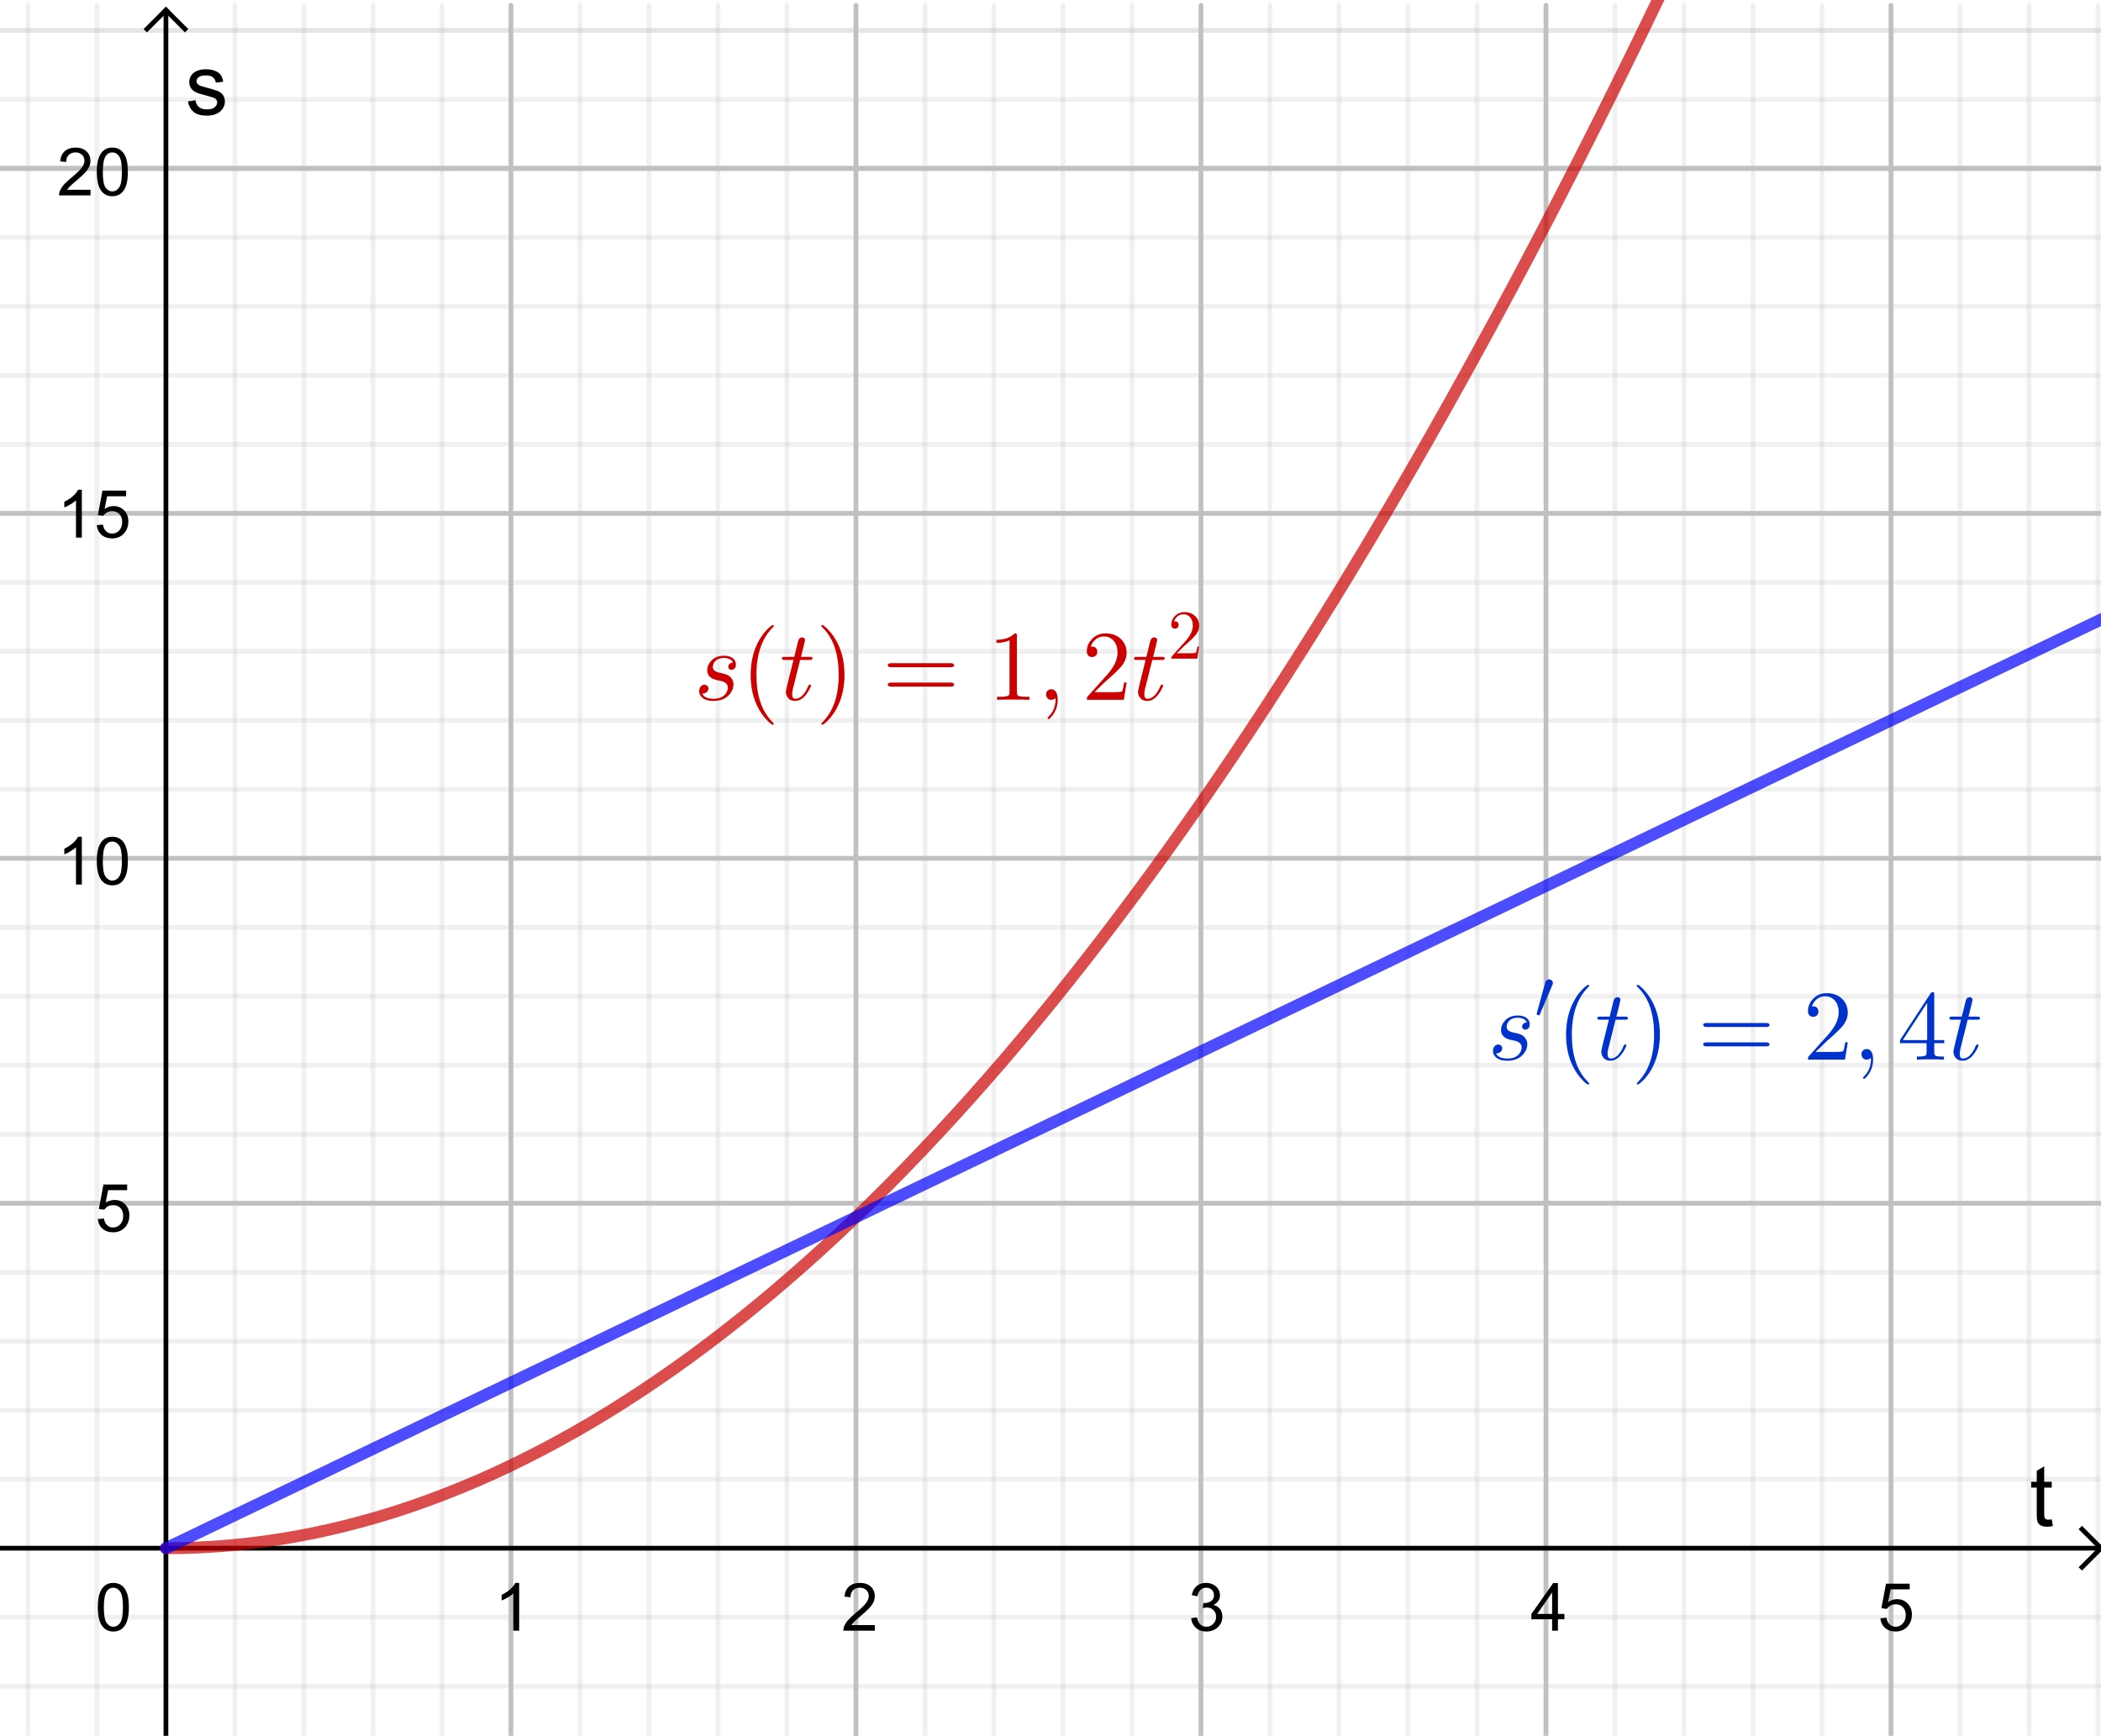 <?xml version="1.0" encoding="ISO-8859-1" standalone="no"?>

<svg 
     version="1.1"
     baseProfile="full"
     xmlns="http://www.w3.org/2000/svg"
     xmlns:xlink="http://www.w3.org/1999/xlink"
     xmlns:ev="http://www.w3.org/2001/xml-events"
     width="6.103cm"
     height="5.043cm"
     viewBox="0 0 442 363"
     >
<title>

</title>
<g stroke-linejoin="miter" stroke-dashoffset="0" stroke-dasharray="none" stroke-width="1" stroke-miterlimit="10.000" stroke-linecap="square">
<clipPath id="clipe89eeb8f-f195-4df3-8b70-bd45f1a56a66">
  <path d="M 0 0 L 0 366.00 L 443.00 366.00 L 443.00 0 z"/>
</clipPath>
<g clip-path="url(#clip1)">
<g stroke-linejoin="round" stroke-linecap="round" fill="none" stroke-opacity="1" stroke="#c0c0c0">
  <path d="M 107.49 0 L 107.49 366.00"/>
</g> <!-- drawing style -->
</g> <!-- clip1 -->
<clipPath id="clip99d0a170-5cd2-4a73-bdb5-c57a98087152">
  <path d="M 0 0 L 0 366.00 L 443.00 366.00 L 443.00 0 z"/>
</clipPath>
<g clip-path="url(#clip2)">
<g stroke-linejoin="round" stroke-linecap="round" fill="none" stroke-opacity="1" stroke="#c0c0c0">
  <path d="M 180.07 0 L 180.07 366.00"/>
</g> <!-- drawing style -->
</g> <!-- clip2 -->
<clipPath id="clip200a7394-87e9-48bf-b5e4-1573c8a6a5e5">
  <path d="M 0 0 L 0 366.00 L 443.00 366.00 L 443.00 0 z"/>
</clipPath>
<g clip-path="url(#clip3)">
<g stroke-linejoin="round" stroke-linecap="round" fill="none" stroke-opacity="1" stroke="#c0c0c0">
  <path d="M 252.65 0 L 252.65 366.00"/>
</g> <!-- drawing style -->
</g> <!-- clip3 -->
<clipPath id="clip0672e67d-9398-442d-8cb2-9931fbebad1d">
  <path d="M 0 0 L 0 366.00 L 443.00 366.00 L 443.00 0 z"/>
</clipPath>
<g clip-path="url(#clip4)">
<g stroke-linejoin="round" stroke-linecap="round" fill="none" stroke-opacity="1" stroke="#c0c0c0">
  <path d="M 325.24 0 L 325.24 366.00"/>
</g> <!-- drawing style -->
</g> <!-- clip4 -->
<clipPath id="clip590d2745-6dab-4253-9544-a8971126359d">
  <path d="M 0 0 L 0 366.00 L 443.00 366.00 L 443.00 0 z"/>
</clipPath>
<g clip-path="url(#clip5)">
<g stroke-linejoin="round" stroke-linecap="round" fill="none" stroke-opacity="1" stroke="#c0c0c0">
  <path d="M 397.82 0 L 397.82 366.00"/>
</g> <!-- drawing style -->
</g> <!-- clip5 -->
<clipPath id="clip5dc945ce-5f07-403a-bdff-9a21fbc08d9c">
  <path d="M 0 0 L 0 366.00 L 443.00 366.00 L 443.00 0 z"/>
</clipPath>
<g clip-path="url(#clip6)">
<g stroke-linejoin="round" stroke-linecap="round" fill="none" stroke-opacity=".235" stroke="#c0c0c0">
  <path d="M 5.876 0 L 5.876 366.00"/>
</g> <!-- drawing style -->
</g> <!-- clip6 -->
<clipPath id="clip5d47bcf7-cabd-4061-9672-142e07afcc7c">
  <path d="M 0 0 L 0 366.00 L 443.00 366.00 L 443.00 0 z"/>
</clipPath>
<g clip-path="url(#clip7)">
<g stroke-linejoin="round" stroke-linecap="round" fill="none" stroke-opacity=".235" stroke="#c0c0c0">
  <path d="M 20.392 0 L 20.392 366.00"/>
</g> <!-- drawing style -->
</g> <!-- clip7 -->
<clipPath id="clipe9f62c44-4e96-4d80-8c3d-f77f27e7e47f">
  <path d="M 0 0 L 0 366.00 L 443.00 366.00 L 443.00 0 z"/>
</clipPath>
<g clip-path="url(#clip8)">
<g stroke-linejoin="round" stroke-linecap="round" fill="none" stroke-opacity=".235" stroke="#c0c0c0">
  <path d="M 49.425 0 L 49.425 366.00"/>
</g> <!-- drawing style -->
</g> <!-- clip8 -->
<clipPath id="clipa659ea0c-b4c3-4101-8dd9-e24f53ea5792">
  <path d="M 0 0 L 0 366.00 L 443.00 366.00 L 443.00 0 z"/>
</clipPath>
<g clip-path="url(#clip9)">
<g stroke-linejoin="round" stroke-linecap="round" fill="none" stroke-opacity=".235" stroke="#c0c0c0">
  <path d="M 63.941 0 L 63.941 366.00"/>
</g> <!-- drawing style -->
</g> <!-- clip9 -->
<clipPath id="clip3f83c238-49d7-4bd8-9b89-24297f1ff250">
  <path d="M 0 0 L 0 366.00 L 443.00 366.00 L 443.00 0 z"/>
</clipPath>
<g clip-path="url(#clip10)">
<g stroke-linejoin="round" stroke-linecap="round" fill="none" stroke-opacity=".235" stroke="#c0c0c0">
  <path d="M 78.457 0 L 78.457 366.00"/>
</g> <!-- drawing style -->
</g> <!-- clip10 -->
<clipPath id="clip052f2841-64c3-4f17-a51f-d845acd28d10">
  <path d="M 0 0 L 0 366.00 L 443.00 366.00 L 443.00 0 z"/>
</clipPath>
<g clip-path="url(#clip11)">
<g stroke-linejoin="round" stroke-linecap="round" fill="none" stroke-opacity=".235" stroke="#c0c0c0">
  <path d="M 92.974 0 L 92.974 366.00"/>
</g> <!-- drawing style -->
</g> <!-- clip11 -->
<clipPath id="clip2c6530c2-9eca-485a-b763-790b24d139b7">
  <path d="M 0 0 L 0 366.00 L 443.00 366.00 L 443.00 0 z"/>
</clipPath>
<g clip-path="url(#clip12)">
<g stroke-linejoin="round" stroke-linecap="round" fill="none" stroke-opacity=".235" stroke="#c0c0c0">
  <path d="M 122.01 0 L 122.01 366.00"/>
</g> <!-- drawing style -->
</g> <!-- clip12 -->
<clipPath id="clip6347c3f1-06a3-43cf-86c4-323ba76340dd">
  <path d="M 0 0 L 0 366.00 L 443.00 366.00 L 443.00 0 z"/>
</clipPath>
<g clip-path="url(#clip13)">
<g stroke-linejoin="round" stroke-linecap="round" fill="none" stroke-opacity=".235" stroke="#c0c0c0">
  <path d="M 136.52 0 L 136.52 366.00"/>
</g> <!-- drawing style -->
</g> <!-- clip13 -->
<clipPath id="clip18753d69-268b-4db5-9f34-adc5dc920d18">
  <path d="M 0 0 L 0 366.00 L 443.00 366.00 L 443.00 0 z"/>
</clipPath>
<g clip-path="url(#clip14)">
<g stroke-linejoin="round" stroke-linecap="round" fill="none" stroke-opacity=".235" stroke="#c0c0c0">
  <path d="M 151.04 0 L 151.04 366.00"/>
</g> <!-- drawing style -->
</g> <!-- clip14 -->
<clipPath id="clip1d166ee9-e87b-4769-ab45-2ebbb9a63888">
  <path d="M 0 0 L 0 366.00 L 443.00 366.00 L 443.00 0 z"/>
</clipPath>
<g clip-path="url(#clip15)">
<g stroke-linejoin="round" stroke-linecap="round" fill="none" stroke-opacity=".235" stroke="#c0c0c0">
  <path d="M 165.56 0 L 165.56 366.00"/>
</g> <!-- drawing style -->
</g> <!-- clip15 -->
<clipPath id="clipd8adddf1-b5c7-438a-abe5-0fe264b0a8e2">
  <path d="M 0 0 L 0 366.00 L 443.00 366.00 L 443.00 0 z"/>
</clipPath>
<g clip-path="url(#clip16)">
<g stroke-linejoin="round" stroke-linecap="round" fill="none" stroke-opacity=".235" stroke="#c0c0c0">
  <path d="M 194.59 0 L 194.59 366.00"/>
</g> <!-- drawing style -->
</g> <!-- clip16 -->
<clipPath id="clip723fa05c-83fe-452f-b806-f36ba7a3bc63">
  <path d="M 0 0 L 0 366.00 L 443.00 366.00 L 443.00 0 z"/>
</clipPath>
<g clip-path="url(#clip17)">
<g stroke-linejoin="round" stroke-linecap="round" fill="none" stroke-opacity=".235" stroke="#c0c0c0">
  <path d="M 209.10 0 L 209.10 366.00"/>
</g> <!-- drawing style -->
</g> <!-- clip17 -->
<clipPath id="clip38f5a44a-ce92-41af-8e2f-a4c76cb7d40c">
  <path d="M 0 0 L 0 366.00 L 443.00 366.00 L 443.00 0 z"/>
</clipPath>
<g clip-path="url(#clip18)">
<g stroke-linejoin="round" stroke-linecap="round" fill="none" stroke-opacity=".235" stroke="#c0c0c0">
  <path d="M 223.62 0 L 223.62 366.00"/>
</g> <!-- drawing style -->
</g> <!-- clip18 -->
<clipPath id="clip1f1a0a7d-8fcb-4ab7-8f5e-e140fbd8ad6e">
  <path d="M 0 0 L 0 366.00 L 443.00 366.00 L 443.00 0 z"/>
</clipPath>
<g clip-path="url(#clip19)">
<g stroke-linejoin="round" stroke-linecap="round" fill="none" stroke-opacity=".235" stroke="#c0c0c0">
  <path d="M 238.14 0 L 238.14 366.00"/>
</g> <!-- drawing style -->
</g> <!-- clip19 -->
<clipPath id="clip6aa361d5-c7a8-470f-9fd8-1de9c10cc4ea">
  <path d="M 0 0 L 0 366.00 L 443.00 366.00 L 443.00 0 z"/>
</clipPath>
<g clip-path="url(#clip20)">
<g stroke-linejoin="round" stroke-linecap="round" fill="none" stroke-opacity=".235" stroke="#c0c0c0">
  <path d="M 267.17 0 L 267.17 366.00"/>
</g> <!-- drawing style -->
</g> <!-- clip20 -->
<clipPath id="clip1b276359-a637-4547-a02a-46d4aab0e5f2">
  <path d="M 0 0 L 0 366.00 L 443.00 366.00 L 443.00 0 z"/>
</clipPath>
<g clip-path="url(#clip21)">
<g stroke-linejoin="round" stroke-linecap="round" fill="none" stroke-opacity=".235" stroke="#c0c0c0">
  <path d="M 281.69 0 L 281.69 366.00"/>
</g> <!-- drawing style -->
</g> <!-- clip21 -->
<clipPath id="clip8662ef72-e617-43bf-ab13-6dcbb7077642">
  <path d="M 0 0 L 0 366.00 L 443.00 366.00 L 443.00 0 z"/>
</clipPath>
<g clip-path="url(#clip22)">
<g stroke-linejoin="round" stroke-linecap="round" fill="none" stroke-opacity=".235" stroke="#c0c0c0">
  <path d="M 296.20 0 L 296.20 366.00"/>
</g> <!-- drawing style -->
</g> <!-- clip22 -->
<clipPath id="clipe0d5a7f5-f0f4-40ad-9263-5c0848ea8b10">
  <path d="M 0 0 L 0 366.00 L 443.00 366.00 L 443.00 0 z"/>
</clipPath>
<g clip-path="url(#clip23)">
<g stroke-linejoin="round" stroke-linecap="round" fill="none" stroke-opacity=".235" stroke="#c0c0c0">
  <path d="M 310.72 0 L 310.72 366.00"/>
</g> <!-- drawing style -->
</g> <!-- clip23 -->
<clipPath id="clip0accb15d-5958-4c02-8ef7-4d4e15135209">
  <path d="M 0 0 L 0 366.00 L 443.00 366.00 L 443.00 0 z"/>
</clipPath>
<g clip-path="url(#clip24)">
<g stroke-linejoin="round" stroke-linecap="round" fill="none" stroke-opacity=".235" stroke="#c0c0c0">
  <path d="M 339.75 0 L 339.75 366.00"/>
</g> <!-- drawing style -->
</g> <!-- clip24 -->
<clipPath id="clip570810c1-01b1-4ab2-a79b-6d4edd817897">
  <path d="M 0 0 L 0 366.00 L 443.00 366.00 L 443.00 0 z"/>
</clipPath>
<g clip-path="url(#clip25)">
<g stroke-linejoin="round" stroke-linecap="round" fill="none" stroke-opacity=".235" stroke="#c0c0c0">
  <path d="M 354.27 0 L 354.27 366.00"/>
</g> <!-- drawing style -->
</g> <!-- clip25 -->
<clipPath id="clipe702af69-13f8-4ac4-b786-946417e74168">
  <path d="M 0 0 L 0 366.00 L 443.00 366.00 L 443.00 0 z"/>
</clipPath>
<g clip-path="url(#clip26)">
<g stroke-linejoin="round" stroke-linecap="round" fill="none" stroke-opacity=".235" stroke="#c0c0c0">
  <path d="M 368.78 0 L 368.78 366.00"/>
</g> <!-- drawing style -->
</g> <!-- clip26 -->
<clipPath id="clip1743df62-0f24-41cf-8948-0a909e396059">
  <path d="M 0 0 L 0 366.00 L 443.00 366.00 L 443.00 0 z"/>
</clipPath>
<g clip-path="url(#clip27)">
<g stroke-linejoin="round" stroke-linecap="round" fill="none" stroke-opacity=".235" stroke="#c0c0c0">
  <path d="M 383.30 0 L 383.30 366.00"/>
</g> <!-- drawing style -->
</g> <!-- clip27 -->
<clipPath id="clipa90273db-23a3-45f5-8ca3-ee5cd31f21b2">
  <path d="M 0 0 L 0 366.00 L 443.00 366.00 L 443.00 0 z"/>
</clipPath>
<g clip-path="url(#clip28)">
<g stroke-linejoin="round" stroke-linecap="round" fill="none" stroke-opacity=".235" stroke="#c0c0c0">
  <path d="M 412.33 0 L 412.33 366.00"/>
</g> <!-- drawing style -->
</g> <!-- clip28 -->
<clipPath id="clip05bf1255-9899-4d20-b869-7efd0d65c844">
  <path d="M 0 0 L 0 366.00 L 443.00 366.00 L 443.00 0 z"/>
</clipPath>
<g clip-path="url(#clip29)">
<g stroke-linejoin="round" stroke-linecap="round" fill="none" stroke-opacity=".235" stroke="#c0c0c0">
  <path d="M 426.85 0 L 426.85 366.00"/>
</g> <!-- drawing style -->
</g> <!-- clip29 -->
<clipPath id="clip9f149c61-5ff7-4f15-acb5-b92ef3562fc3">
  <path d="M 0 0 L 0 366.00 L 443.00 366.00 L 443.00 0 z"/>
</clipPath>
<g clip-path="url(#clip30)">
<g stroke-linejoin="round" stroke-linecap="round" fill="none" stroke-opacity=".235" stroke="#c0c0c0">
  <path d="M 441.37 0 L 441.37 366.00"/>
</g> <!-- drawing style -->
</g> <!-- clip30 -->
<clipPath id="clip7cee279d-33ea-40b4-aee5-14eca013b44b">
  <path d="M 0 0 L 0 366.00 L 443.00 366.00 L 443.00 0 z"/>
</clipPath>
<g clip-path="url(#clip31)">
<g stroke-linejoin="round" stroke-linecap="round" fill="none" stroke-opacity="1" stroke="#c0c0c0">
  <path d="M 0 34.318 L 443.00 34.318"/>
</g> <!-- drawing style -->
</g> <!-- clip31 -->
<clipPath id="clip17346fd7-89d1-4824-8a3d-a83ae9773ded">
  <path d="M 0 0 L 0 366.00 L 443.00 366.00 L 443.00 0 z"/>
</clipPath>
<g clip-path="url(#clip32)">
<g stroke-linejoin="round" stroke-linecap="round" fill="none" stroke-opacity="1" stroke="#c0c0c0">
  <path d="M 0 34.318 L 443.00 34.318"/>
</g> <!-- drawing style -->
</g> <!-- clip32 -->
<clipPath id="clipfb39b188-4517-4702-baec-5d04f98708d9">
  <path d="M 0 0 L 0 366.00 L 443.00 366.00 L 443.00 0 z"/>
</clipPath>
<g clip-path="url(#clip33)">
<g stroke-linejoin="round" stroke-linecap="round" fill="none" stroke-opacity="1" stroke="#c0c0c0">
  <path d="M 0 106.90 L 443.00 106.90"/>
</g> <!-- drawing style -->
</g> <!-- clip33 -->
<clipPath id="clip56e004b7-87f5-430d-9e45-607eb89561c2">
  <path d="M 0 0 L 0 366.00 L 443.00 366.00 L 443.00 0 z"/>
</clipPath>
<g clip-path="url(#clip34)">
<g stroke-linejoin="round" stroke-linecap="round" fill="none" stroke-opacity="1" stroke="#c0c0c0">
  <path d="M 0 179.48 L 443.00 179.48"/>
</g> <!-- drawing style -->
</g> <!-- clip34 -->
<clipPath id="clip0bbefcb7-dc22-42dc-a235-d382ac1316d8">
  <path d="M 0 0 L 0 366.00 L 443.00 366.00 L 443.00 0 z"/>
</clipPath>
<g clip-path="url(#clip35)">
<g stroke-linejoin="round" stroke-linecap="round" fill="none" stroke-opacity="1" stroke="#c0c0c0">
  <path d="M 0 252.06 L 443.00 252.06"/>
</g> <!-- drawing style -->
</g> <!-- clip35 -->
<clipPath id="clip8284f812-3a40-42db-b491-ffd0befe1097">
  <path d="M 0 0 L 0 366.00 L 443.00 366.00 L 443.00 0 z"/>
</clipPath>
<g clip-path="url(#clip36)">
<g stroke-linejoin="round" stroke-linecap="round" fill="none" stroke-opacity=".235" stroke="#c0c0c0">
  <path d="M 0 5.285 L 443.00 5.285"/>
</g> <!-- drawing style -->
</g> <!-- clip36 -->
<clipPath id="clip8a8a6406-0999-46e9-88df-61c430573e07">
  <path d="M 0 0 L 0 366.00 L 443.00 366.00 L 443.00 0 z"/>
</clipPath>
<g clip-path="url(#clip37)">
<g stroke-linejoin="round" stroke-linecap="round" fill="none" stroke-opacity=".235" stroke="#c0c0c0">
  <path d="M 0 5.285 L 443.00 5.285"/>
</g> <!-- drawing style -->
</g> <!-- clip37 -->
<clipPath id="clip4bf33096-eb04-4647-891b-f57d5af677a0">
  <path d="M 0 0 L 0 366.00 L 443.00 366.00 L 443.00 0 z"/>
</clipPath>
<g clip-path="url(#clip38)">
<g stroke-linejoin="round" stroke-linecap="round" fill="none" stroke-opacity=".235" stroke="#c0c0c0">
  <path d="M 0 19.801 L 443.00 19.801"/>
</g> <!-- drawing style -->
</g> <!-- clip38 -->
<clipPath id="clip3fef1dca-78bc-498b-b840-88e67c4bcdd7">
  <path d="M 0 0 L 0 366.00 L 443.00 366.00 L 443.00 0 z"/>
</clipPath>
<g clip-path="url(#clip39)">
<g stroke-linejoin="round" stroke-linecap="round" fill="none" stroke-opacity=".235" stroke="#c0c0c0">
  <path d="M 0 48.834 L 443.00 48.834"/>
</g> <!-- drawing style -->
</g> <!-- clip39 -->
<clipPath id="clip43d6d867-2ded-4fa0-9d07-aeaab6dd46c8">
  <path d="M 0 0 L 0 366.00 L 443.00 366.00 L 443.00 0 z"/>
</clipPath>
<g clip-path="url(#clip40)">
<g stroke-linejoin="round" stroke-linecap="round" fill="none" stroke-opacity=".235" stroke="#c0c0c0">
  <path d="M 0 63.350 L 443.00 63.350"/>
</g> <!-- drawing style -->
</g> <!-- clip40 -->
<clipPath id="clip6ddfa06e-1edb-4390-83fc-1e0f19d749ef">
  <path d="M 0 0 L 0 366.00 L 443.00 366.00 L 443.00 0 z"/>
</clipPath>
<g clip-path="url(#clip41)">
<g stroke-linejoin="round" stroke-linecap="round" fill="none" stroke-opacity=".235" stroke="#c0c0c0">
  <path d="M 0 77.867 L 443.00 77.867"/>
</g> <!-- drawing style -->
</g> <!-- clip41 -->
<clipPath id="clip6d2d599c-e56b-4d2d-975d-77ed994028d5">
  <path d="M 0 0 L 0 366.00 L 443.00 366.00 L 443.00 0 z"/>
</clipPath>
<g clip-path="url(#clip42)">
<g stroke-linejoin="round" stroke-linecap="round" fill="none" stroke-opacity=".235" stroke="#c0c0c0">
  <path d="M 0 92.383 L 443.00 92.383"/>
</g> <!-- drawing style -->
</g> <!-- clip42 -->
<clipPath id="clip78612fb5-6898-421c-a4ce-d4d175d1e8e0">
  <path d="M 0 0 L 0 366.00 L 443.00 366.00 L 443.00 0 z"/>
</clipPath>
<g clip-path="url(#clip43)">
<g stroke-linejoin="round" stroke-linecap="round" fill="none" stroke-opacity=".235" stroke="#c0c0c0">
  <path d="M 0 121.42 L 443.00 121.42"/>
</g> <!-- drawing style -->
</g> <!-- clip43 -->
<clipPath id="clipa78edcfc-02b8-4a43-af49-c277d241ba25">
  <path d="M 0 0 L 0 366.00 L 443.00 366.00 L 443.00 0 z"/>
</clipPath>
<g clip-path="url(#clip44)">
<g stroke-linejoin="round" stroke-linecap="round" fill="none" stroke-opacity=".235" stroke="#c0c0c0">
  <path d="M 0 135.93 L 443.00 135.93"/>
</g> <!-- drawing style -->
</g> <!-- clip44 -->
<clipPath id="clip1d6afd00-e1ae-47d6-8afa-907f25d8fce7">
  <path d="M 0 0 L 0 366.00 L 443.00 366.00 L 443.00 0 z"/>
</clipPath>
<g clip-path="url(#clip45)">
<g stroke-linejoin="round" stroke-linecap="round" fill="none" stroke-opacity=".235" stroke="#c0c0c0">
  <path d="M 0 150.45 L 443.00 150.45"/>
</g> <!-- drawing style -->
</g> <!-- clip45 -->
<clipPath id="clip8acaf67b-73cc-4e15-8777-280fb6f8847d">
  <path d="M 0 0 L 0 366.00 L 443.00 366.00 L 443.00 0 z"/>
</clipPath>
<g clip-path="url(#clip46)">
<g stroke-linejoin="round" stroke-linecap="round" fill="none" stroke-opacity=".235" stroke="#c0c0c0">
  <path d="M 0 164.96 L 443.00 164.96"/>
</g> <!-- drawing style -->
</g> <!-- clip46 -->
<clipPath id="clipe6fff1d4-8f69-49a1-9f58-91b8494855cd">
  <path d="M 0 0 L 0 366.00 L 443.00 366.00 L 443.00 0 z"/>
</clipPath>
<g clip-path="url(#clip47)">
<g stroke-linejoin="round" stroke-linecap="round" fill="none" stroke-opacity=".235" stroke="#c0c0c0">
  <path d="M 0 194.00 L 443.00 194.00"/>
</g> <!-- drawing style -->
</g> <!-- clip47 -->
<clipPath id="cliped58176e-61d3-40d0-aae4-e9c6de6e5250">
  <path d="M 0 0 L 0 366.00 L 443.00 366.00 L 443.00 0 z"/>
</clipPath>
<g clip-path="url(#clip48)">
<g stroke-linejoin="round" stroke-linecap="round" fill="none" stroke-opacity=".235" stroke="#c0c0c0">
  <path d="M 0 208.51 L 443.00 208.51"/>
</g> <!-- drawing style -->
</g> <!-- clip48 -->
<clipPath id="clip216f9c81-dbb6-4775-bb5e-8ab15c82bd66">
  <path d="M 0 0 L 0 366.00 L 443.00 366.00 L 443.00 0 z"/>
</clipPath>
<g clip-path="url(#clip49)">
<g stroke-linejoin="round" stroke-linecap="round" fill="none" stroke-opacity=".235" stroke="#c0c0c0">
  <path d="M 0 223.03 L 443.00 223.03"/>
</g> <!-- drawing style -->
</g> <!-- clip49 -->
<clipPath id="clip06a302d2-0e2d-493b-bcee-a77d201a3a33">
  <path d="M 0 0 L 0 366.00 L 443.00 366.00 L 443.00 0 z"/>
</clipPath>
<g clip-path="url(#clip50)">
<g stroke-linejoin="round" stroke-linecap="round" fill="none" stroke-opacity=".235" stroke="#c0c0c0">
  <path d="M 0 237.55 L 443.00 237.55"/>
</g> <!-- drawing style -->
</g> <!-- clip50 -->
<clipPath id="clip11ca2ac2-3e4e-41d2-944b-58a8d596e432">
  <path d="M 0 0 L 0 366.00 L 443.00 366.00 L 443.00 0 z"/>
</clipPath>
<g clip-path="url(#clip51)">
<g stroke-linejoin="round" stroke-linecap="round" fill="none" stroke-opacity=".235" stroke="#c0c0c0">
  <path d="M 0 266.58 L 443.00 266.58"/>
</g> <!-- drawing style -->
</g> <!-- clip51 -->
<clipPath id="clip897dc01d-faab-4d82-a5e4-722b773b0f32">
  <path d="M 0 0 L 0 366.00 L 443.00 366.00 L 443.00 0 z"/>
</clipPath>
<g clip-path="url(#clip52)">
<g stroke-linejoin="round" stroke-linecap="round" fill="none" stroke-opacity=".235" stroke="#c0c0c0">
  <path d="M 0 281.10 L 443.00 281.10"/>
</g> <!-- drawing style -->
</g> <!-- clip52 -->
<clipPath id="clip5c4a4667-f802-48c8-8ca1-b9d7fe316db9">
  <path d="M 0 0 L 0 366.00 L 443.00 366.00 L 443.00 0 z"/>
</clipPath>
<g clip-path="url(#clip53)">
<g stroke-linejoin="round" stroke-linecap="round" fill="none" stroke-opacity=".235" stroke="#c0c0c0">
  <path d="M 0 295.61 L 443.00 295.61"/>
</g> <!-- drawing style -->
</g> <!-- clip53 -->
<clipPath id="clip4b124f68-9a90-4b50-8d75-32aa9ed8444f">
  <path d="M 0 0 L 0 366.00 L 443.00 366.00 L 443.00 0 z"/>
</clipPath>
<g clip-path="url(#clip54)">
<g stroke-linejoin="round" stroke-linecap="round" fill="none" stroke-opacity=".235" stroke="#c0c0c0">
  <path d="M 0 310.13 L 443.00 310.13"/>
</g> <!-- drawing style -->
</g> <!-- clip54 -->
<clipPath id="clip0930955b-3493-48c6-beb8-f24ef628e7fb">
  <path d="M 0 0 L 0 366.00 L 443.00 366.00 L 443.00 0 z"/>
</clipPath>
<g clip-path="url(#clip55)">
<g stroke-linejoin="round" stroke-linecap="round" fill="none" stroke-opacity=".235" stroke="#c0c0c0">
  <path d="M 0 339.16 L 443.00 339.16"/>
</g> <!-- drawing style -->
</g> <!-- clip55 -->
<clipPath id="clip5d302ecf-bf06-4bc6-a11b-650150ee1d65">
  <path d="M 0 0 L 0 366.00 L 443.00 366.00 L 443.00 0 z"/>
</clipPath>
<g clip-path="url(#clip56)">
<g stroke-linejoin="round" stroke-linecap="round" fill="none" stroke-opacity=".235" stroke="#c0c0c0">
  <path d="M 0 353.68 L 443.00 353.68"/>
</g> <!-- drawing style -->
</g> <!-- clip56 -->
<clipPath id="clip2bee401d-2c59-4d11-a841-23da142ff9fd">
  <path d="M 0 0 L 0 366.00 L 443.00 366.00 L 443.00 0 z"/>
</clipPath>
<g clip-path="url(#clip57)">
<g stroke-linecap="butt" fill="none" stroke-opacity="1" stroke="#000000">
  <path d="M 34.908 2 L 34.908 366.00"/>
</g> <!-- drawing style -->
</g> <!-- clip57 -->
<clipPath id="clipa3783aae-7997-4237-8867-c4644a8fdc74">
  <path d="M 0 0 L 0 366.00 L 443.00 366.00 L 443.00 0 z"/>
</clipPath>
<g clip-path="url(#clip58)">
<g stroke-linecap="butt" fill="none" stroke-opacity="1" stroke="#000000">
  <path d="M 34.908 1 L 30.908 5"/>
</g> <!-- drawing style -->
</g> <!-- clip58 -->
<clipPath id="clip167f99c0-126c-4c23-aaf8-852ce1e1058c">
  <path d="M 0 0 L 0 366.00 L 443.00 366.00 L 443.00 0 z"/>
</clipPath>
<g clip-path="url(#clip59)">
<g stroke-linecap="butt" fill="none" stroke-opacity="1" stroke="#000000">
  <path d="M 34.908 1 L 38.908 5"/>
</g> <!-- drawing style -->
</g> <!-- clip59 -->
<clipPath id="clipccda5f9d-ff67-4ac1-bb7b-9e55d3e46e5f">
  <path d="M 0 0 L 0 366.00 L 443.00 366.00 L 443.00 0 z"/>
</clipPath>
<g clip-path="url(#clip60)">
<g fill-opacity="1" fill-rule="nonzero" stroke="none" fill="#000000">
  <path d="M 431.64 318.58 L 431.88 319.98 Q 431.20 320.12 430.67 320.12 Q 429.81 320.12 429.34 319.85 Q 428.86 319.58 428.67 319.13 Q 428.48 318.69 428.48 317.27 L 428.48 311.89 L 427.31 311.89 L 427.31 310.67 L 428.48 310.67 L 428.48 308.36 L 430.05 307.41 L 430.05 310.67 L 431.64 310.67 L 431.64 311.89 L 430.05 311.89 L 430.05 317.36 Q 430.05 318.03 430.13 318.23 Q 430.22 318.42 430.41 318.53 Q 430.59 318.64 430.95 318.64 Q 431.20 318.64 431.64 318.58 z"/>
</g> <!-- drawing style -->
</g> <!-- clip60 -->
<clipPath id="clipd80f4019-7fe4-41cf-9a53-1f9dd0a247b8">
  <path d="M 0 0 L 0 366.00 L 443.00 366.00 L 443.00 0 z"/>
</clipPath>
<g clip-path="url(#clip61)">
<g stroke-linecap="butt" fill="none" stroke-opacity="1" stroke="#000000">
  <path d="M 0 324.64 L 441.00 324.64"/>
</g> <!-- drawing style -->
</g> <!-- clip61 -->
<clipPath id="clip73edfb3b-f628-4c82-b25b-0931ee05caf8">
  <path d="M 0 0 L 0 366.00 L 443.00 366.00 L 443.00 0 z"/>
</clipPath>
<g clip-path="url(#clip62)">
<g stroke-linecap="butt" fill="none" stroke-opacity="1" stroke="#000000">
  <path d="M 442.00 324.64 L 438.00 320.64"/>
</g> <!-- drawing style -->
</g> <!-- clip62 -->
<clipPath id="clip83d65a1e-5d29-4e7b-8f38-a38f2da57b8a">
  <path d="M 0 0 L 0 366.00 L 443.00 366.00 L 443.00 0 z"/>
</clipPath>
<g clip-path="url(#clip63)">
<g stroke-linecap="butt" fill="none" stroke-opacity="1" stroke="#000000">
  <path d="M 442.00 324.64 L 438.00 328.64"/>
</g> <!-- drawing style -->
</g> <!-- clip63 -->
<clipPath id="clipb76b7417-9728-4794-b122-5b62821c43e7">
  <path d="M 0 0 L 0 366.00 L 443.00 366.00 L 443.00 0 z"/>
</clipPath>
<g clip-path="url(#clip64)">
<g fill-opacity="1" fill-rule="nonzero" stroke="none" fill="#000000">
  <path d="M 109.22 342.00 L 107.98 342.00 L 107.98 334.16 Q 107.55 334.58 106.82 335.01 Q 106.09 335.44 105.53 335.64 L 105.53 334.45 Q 106.56 333.97 107.34 333.28 Q 108.11 332.59 108.42 331.94 L 109.22 331.94 L 109.22 342.00 z"/>
</g> <!-- drawing style -->
</g> <!-- clip64 -->
<clipPath id="clip698ef787-a0ff-4bfe-88da-a2a4a91deaa6">
  <path d="M 0 0 L 0 366.00 L 443.00 366.00 L 443.00 0 z"/>
</clipPath>
<g clip-path="url(#clip65)">
<g fill-opacity="1" fill-rule="nonzero" stroke="none" fill="#000000">
  <path d="M 184.05 340.81 L 184.05 342.00 L 177.42 342.00 Q 177.41 341.56 177.56 341.14 Q 177.83 340.47 178.38 339.81 Q 178.94 339.16 179.98 338.30 Q 181.62 336.95 182.20 336.17 Q 182.77 335.39 182.77 334.69 Q 182.77 333.95 182.24 333.45 Q 181.72 332.95 180.89 332.95 Q 180.00 332.95 179.46 333.48 Q 178.92 334.02 178.92 334.97 L 177.66 334.83 Q 177.78 333.42 178.63 332.68 Q 179.48 331.94 180.91 331.94 Q 182.36 331.94 183.20 332.73 Q 184.03 333.53 184.03 334.72 Q 184.03 335.33 183.79 335.91 Q 183.55 336.48 182.98 337.12 Q 182.41 337.77 181.08 338.89 Q 179.97 339.81 179.66 340.15 Q 179.34 340.48 179.14 340.81 L 184.05 340.81 z"/>
</g> <!-- drawing style -->
</g> <!-- clip65 -->
<clipPath id="clip67c11b6c-66e3-49da-807b-8240895eaa60">
  <path d="M 0 0 L 0 366.00 L 443.00 366.00 L 443.00 0 z"/>
</clipPath>
<g clip-path="url(#clip66)">
<g fill-opacity="1" fill-rule="nonzero" stroke="none" fill="#000000">
  <path d="M 250.59 339.36 L 251.81 339.19 Q 252.03 340.23 252.54 340.70 Q 253.05 341.16 253.78 341.16 Q 254.66 341.16 255.25 340.55 Q 255.84 339.95 255.84 339.06 Q 255.84 338.22 255.29 337.67 Q 254.73 337.12 253.89 337.12 Q 253.53 337.12 253.02 337.25 L 253.16 336.17 Q 253.28 336.19 253.34 336.19 Q 254.14 336.19 254.77 335.78 Q 255.39 335.38 255.39 334.52 Q 255.39 333.84 254.94 333.40 Q 254.48 332.95 253.75 332.95 Q 253.03 332.95 252.55 333.40 Q 252.08 333.84 251.94 334.75 L 250.72 334.53 Q 250.94 333.30 251.73 332.62 Q 252.53 331.94 253.72 331.94 Q 254.55 331.94 255.23 332.29 Q 255.92 332.64 256.29 333.25 Q 256.66 333.86 256.66 334.55 Q 256.66 335.19 256.31 335.72 Q 255.97 336.25 255.28 336.58 Q 256.17 336.78 256.66 337.42 Q 257.16 338.06 257.16 339.05 Q 257.16 340.36 256.20 341.27 Q 255.23 342.17 253.78 342.17 Q 252.45 342.17 251.59 341.39 Q 250.72 340.61 250.59 339.36 z"/>
</g> <!-- drawing style -->
</g> <!-- clip66 -->
<clipPath id="clipa0670f3f-1515-456f-a6d6-4073f969c3a7">
  <path d="M 0 0 L 0 366.00 L 443.00 366.00 L 443.00 0 z"/>
</clipPath>
<g clip-path="url(#clip67)">
<g fill-opacity="1" fill-rule="nonzero" stroke="none" fill="#000000">
  <path d="M 326.53 342.00 L 326.53 339.59 L 322.17 339.59 L 322.17 338.47 L 326.75 331.98 L 327.75 331.98 L 327.75 338.47 L 329.11 338.47 L 329.11 339.59 L 327.75 339.59 L 327.75 342.00 L 326.53 342.00 z M 326.53 338.47 L 326.53 333.95 L 323.39 338.47 L 326.53 338.47 z"/>
</g> <!-- drawing style -->
</g> <!-- clip67 -->
<clipPath id="clipe678baa2-d038-45de-8c93-b1427a927cef">
  <path d="M 0 0 L 0 366.00 L 443.00 366.00 L 443.00 0 z"/>
</clipPath>
<g clip-path="url(#clip68)">
<g fill-opacity="1" fill-rule="nonzero" stroke="none" fill="#000000">
  <path d="M 395.58 339.38 L 396.88 339.27 Q 397.02 340.20 397.54 340.68 Q 398.06 341.16 398.80 341.16 Q 399.69 341.16 400.30 340.48 Q 400.92 339.81 400.92 338.72 Q 400.92 337.66 400.33 337.05 Q 399.73 336.44 398.78 336.44 Q 398.19 336.44 397.71 336.71 Q 397.23 336.98 396.95 337.41 L 395.80 337.27 L 396.77 332.11 L 401.75 332.11 L 401.75 333.30 L 397.75 333.30 L 397.22 335.98 Q 398.12 335.36 399.11 335.36 Q 400.42 335.36 401.32 336.27 Q 402.22 337.17 402.22 338.61 Q 402.22 339.97 401.44 340.95 Q 400.47 342.17 398.80 342.17 Q 397.44 342.17 396.57 341.41 Q 395.70 340.64 395.58 339.38 z"/>
</g> <!-- drawing style -->
</g> <!-- clip68 -->
<clipPath id="clip59172bbc-b9a1-43fb-9256-3fdf737027f0">
  <path d="M 0 0 L 0 366.00 L 443.00 366.00 L 443.00 0 z"/>
</clipPath>
<g clip-path="url(#clip69)">
<g fill-opacity="1" fill-rule="nonzero" stroke="none" fill="#000000">
  <path d="M 39.547 20.219 L 41.125 19.969 Q 41.250 20.906 41.852 21.406 Q 42.453 21.906 43.531 21.906 Q 44.625 21.906 45.156 21.461 Q 45.688 21.016 45.688 20.422 Q 45.688 19.891 45.219 19.578 Q 44.891 19.375 43.594 19.047 Q 41.859 18.609 41.188 18.289 Q 40.516 17.969 40.164 17.398 Q 39.812 16.828 39.812 16.141 Q 39.812 15.516 40.102 14.984 Q 40.391 14.453 40.875 14.109 Q 41.250 13.828 41.891 13.641 Q 42.531 13.453 43.250 13.453 Q 44.359 13.453 45.188 13.773 Q 46.016 14.094 46.414 14.633 Q 46.812 15.172 46.953 16.078 L 45.406 16.281 Q 45.297 15.562 44.797 15.156 Q 44.297 14.750 43.375 14.750 Q 42.281 14.750 41.812 15.109 Q 41.344 15.469 41.344 15.953 Q 41.344 16.266 41.547 16.516 Q 41.734 16.766 42.141 16.938 Q 42.391 17.016 43.547 17.344 Q 45.219 17.781 45.883 18.070 Q 46.547 18.359 46.930 18.906 Q 47.312 19.453 47.312 20.250 Q 47.312 21.047 46.852 21.750 Q 46.391 22.453 45.516 22.836 Q 44.641 23.219 43.547 23.219 Q 41.719 23.219 40.766 22.461 Q 39.812 21.703 39.547 20.219 z"/>
</g> <!-- drawing style -->
</g> <!-- clip69 -->
<clipPath id="clip3244dfb2-5430-40be-93c4-5f2667b16c55">
  <path d="M 0 0 L 0 366.00 L 443.00 366.00 L 443.00 0 z"/>
</clipPath>
<g clip-path="url(#clip70)">
<g fill-opacity="1" fill-rule="nonzero" stroke="none" fill="#000000">
  <path d="M 20.578 255.38 L 21.875 255.27 Q 22.016 256.20 22.539 256.68 Q 23.062 257.16 23.797 257.16 Q 24.688 257.16 25.305 256.48 Q 25.922 255.81 25.922 254.72 Q 25.922 253.66 25.328 253.05 Q 24.734 252.44 23.781 252.44 Q 23.188 252.44 22.711 252.71 Q 22.234 252.98 21.953 253.41 L 20.797 253.27 L 21.766 248.11 L 26.750 248.11 L 26.750 249.30 L 22.750 249.30 L 22.219 251.98 Q 23.125 251.36 24.109 251.36 Q 25.422 251.36 26.320 252.27 Q 27.219 253.17 27.219 254.61 Q 27.219 255.97 26.438 256.95 Q 25.469 258.17 23.797 258.17 Q 22.438 258.17 21.570 257.41 Q 20.703 256.64 20.578 255.38 z"/>
</g> <!-- drawing style -->
</g> <!-- clip70 -->
<clipPath id="clip651a629f-cac3-4a86-9eb6-f203f957f68a">
  <path d="M 0 0 L 0 366.00 L 443.00 366.00 L 443.00 0 z"/>
</clipPath>
<g clip-path="url(#clip71)">
<g fill-opacity="1" fill-rule="nonzero" stroke="none" fill="#000000">
  <path d="M 17.219 185.00 L 15.984 185.00 L 15.984 177.16 Q 15.547 177.58 14.820 178.01 Q 14.094 178.44 13.531 178.64 L 13.531 177.45 Q 14.562 176.97 15.336 176.28 Q 16.109 175.59 16.422 174.94 L 17.219 174.94 L 17.219 185.00 z M 20.364 180.06 Q 20.364 178.28 20.731 177.20 Q 21.099 176.11 21.817 175.52 Q 22.536 174.94 23.630 174.94 Q 24.442 174.94 25.052 175.27 Q 25.661 175.59 26.060 176.20 Q 26.458 176.81 26.677 177.69 Q 26.896 178.56 26.896 180.06 Q 26.896 181.83 26.536 182.91 Q 26.177 183.98 25.458 184.58 Q 24.739 185.17 23.630 185.17 Q 22.192 185.17 21.364 184.12 Q 20.364 182.88 20.364 180.06 z M 21.630 180.06 Q 21.630 182.53 22.208 183.34 Q 22.786 184.16 23.630 184.16 Q 24.489 184.16 25.067 183.34 Q 25.646 182.52 25.646 180.06 Q 25.646 177.58 25.067 176.77 Q 24.489 175.95 23.614 175.95 Q 22.771 175.95 22.271 176.67 Q 21.630 177.59 21.630 180.06 z"/>
</g> <!-- drawing style -->
</g> <!-- clip71 -->
<clipPath id="clipffa195f0-e425-4fb7-b370-a4571f52e175">
  <path d="M 0 0 L 0 366.00 L 443.00 366.00 L 443.00 0 z"/>
</clipPath>
<g clip-path="url(#clip72)">
<g fill-opacity="1" fill-rule="nonzero" stroke="none" fill="#000000">
  <path d="M 17.219 112.00 L 15.984 112.00 L 15.984 104.16 Q 15.547 104.58 14.820 105.01 Q 14.094 105.44 13.531 105.64 L 13.531 104.45 Q 14.562 103.97 15.336 103.28 Q 16.109 102.59 16.422 101.94 L 17.219 101.94 L 17.219 112.00 z M 20.364 109.38 L 21.661 109.27 Q 21.802 110.20 22.325 110.68 Q 22.849 111.16 23.583 111.16 Q 24.474 111.16 25.091 110.48 Q 25.708 109.81 25.708 108.72 Q 25.708 107.66 25.114 107.05 Q 24.521 106.44 23.567 106.44 Q 22.974 106.44 22.497 106.71 Q 22.021 106.98 21.739 107.41 L 20.583 107.27 L 21.552 102.11 L 26.536 102.11 L 26.536 103.30 L 22.536 103.30 L 22.005 105.98 Q 22.911 105.36 23.896 105.36 Q 25.208 105.36 26.106 106.27 Q 27.005 107.17 27.005 108.61 Q 27.005 109.97 26.224 110.95 Q 25.255 112.17 23.583 112.17 Q 22.224 112.17 21.356 111.41 Q 20.489 110.64 20.364 109.38 z"/>
</g> <!-- drawing style -->
</g> <!-- clip72 -->
<clipPath id="clipec8da453-bbc8-419b-a276-d8ef6162b73b">
  <path d="M 0 0 L 0 366.00 L 443.00 366.00 L 443.00 0 z"/>
</clipPath>
<g clip-path="url(#clip73)">
<g fill-opacity="1" fill-rule="nonzero" stroke="none" fill="#000000">
  <path d="M 19.047 38.812 L 19.047 40.000 L 12.422 40.000 Q 12.406 39.562 12.562 39.141 Q 12.828 38.469 13.383 37.812 Q 13.938 37.156 14.984 36.297 Q 16.625 34.953 17.195 34.172 Q 17.766 33.391 17.766 32.688 Q 17.766 31.953 17.242 31.453 Q 16.719 30.953 15.891 30.953 Q 15.000 30.953 14.461 31.484 Q 13.922 32.016 13.922 32.969 L 12.656 32.828 Q 12.781 31.422 13.633 30.680 Q 14.484 29.938 15.906 29.938 Q 17.359 29.938 18.195 30.734 Q 19.031 31.531 19.031 32.719 Q 19.031 33.328 18.789 33.906 Q 18.547 34.484 17.977 35.125 Q 17.406 35.766 16.078 36.891 Q 14.969 37.812 14.656 38.148 Q 14.344 38.484 14.141 38.812 L 19.047 38.812 z M 20.364 35.062 Q 20.364 33.281 20.731 32.195 Q 21.099 31.109 21.817 30.523 Q 22.536 29.938 23.630 29.938 Q 24.442 29.938 25.052 30.266 Q 25.661 30.594 26.060 31.203 Q 26.458 31.812 26.677 32.688 Q 26.896 33.562 26.896 35.062 Q 26.896 36.828 26.536 37.906 Q 26.177 38.984 25.458 39.578 Q 24.739 40.172 23.630 40.172 Q 22.192 40.172 21.364 39.125 Q 20.364 37.875 20.364 35.062 z M 21.630 35.062 Q 21.630 37.531 22.208 38.344 Q 22.786 39.156 23.630 39.156 Q 24.489 39.156 25.067 38.336 Q 25.646 37.516 25.646 35.062 Q 25.646 32.578 25.067 31.766 Q 24.489 30.953 23.614 30.953 Q 22.771 30.953 22.271 31.672 Q 21.630 32.594 21.630 35.062 z"/>
</g> <!-- drawing style -->
</g> <!-- clip73 -->
<clipPath id="clip038b4538-2dc0-46f5-82cf-b2e47157f44c">
  <path d="M 0 0 L 0 366.00 L 443.00 366.00 L 443.00 0 z"/>
</clipPath>
<g clip-path="url(#clip74)">
<g fill-opacity="1" fill-rule="nonzero" stroke="none" fill="#000000">
  <path d="M 20.578 337.06 Q 20.578 335.28 20.945 334.20 Q 21.312 333.11 22.031 332.52 Q 22.750 331.94 23.844 331.94 Q 24.656 331.94 25.266 332.27 Q 25.875 332.59 26.273 333.20 Q 26.672 333.81 26.891 334.69 Q 27.109 335.56 27.109 337.06 Q 27.109 338.83 26.750 339.91 Q 26.391 340.98 25.672 341.58 Q 24.953 342.17 23.844 342.17 Q 22.406 342.17 21.578 341.12 Q 20.578 339.88 20.578 337.06 z M 21.844 337.06 Q 21.844 339.53 22.422 340.34 Q 23.000 341.16 23.844 341.16 Q 24.703 341.16 25.281 340.34 Q 25.859 339.52 25.859 337.06 Q 25.859 334.58 25.281 333.77 Q 24.703 332.95 23.828 332.95 Q 22.984 332.95 22.484 333.67 Q 21.844 334.59 21.844 337.06 z"/>
</g> <!-- drawing style -->
</g> <!-- clip74 -->
<g id="misc">
</g><!-- misc -->
<g id="layer0">
<clipPath id="clipfcd4a717-abb8-4740-a62a-79e06071080b">
  <path d="M 0 0 L 0 366.00 L 443.00 366.00 L 443.00 0 z"/>
</clipPath>
<g clip-path="url(#clip75)">
<g stroke-linejoin="round" stroke-width="2.5" stroke-linecap="round" fill="none" stroke-opacity=".698" stroke="#cc0000">
  <path d="M 34.908 324.64 L 38.070 324.61 M 38.070 324.61 L 41.531 324.50 M 41.531 324.50 L 44.992 324.31 L 48.453 324.04 L 51.914 323.69 L 55.375 323.26 M 55.375 323.26 L 58.836 322.75 L 62.297 322.16 L 65.758 321.50 L 69.219 320.75 L 72.680 319.93 L 76.141 319.02 L 79.602 318.04 L 83.062 316.98 L 86.523 315.84 L 89.984 314.61 L 93.445 313.31 L 96.906 311.93 L 100.37 310.48 L 103.83 308.94 L 107.29 307.32 L 110.75 305.62 M 110.75 305.62 L 114.21 303.85 L 117.67 301.99 L 121.13 300.06 L 124.59 298.05 L 128.05 295.96 L 131.52 293.78 L 134.98 291.53 L 138.44 289.20 L 141.90 286.79 L 145.36 284.31 L 148.82 281.74 L 152.28 279.09 L 155.74 276.37 L 159.20 273.56 L 162.66 270.68 L 166.12 267.71 L 169.59 264.67 L 173.05 261.55 L 176.51 258.35 L 179.97 255.06 L 183.43 251.71 L 186.89 248.27 L 190.35 244.75 L 193.81 241.15 L 197.27 237.47 L 200.73 233.72 L 204.20 229.88 L 207.66 225.97 L 211.12 221.98 L 214.58 217.90 L 218.04 213.75 L 221.50 209.52 M 221.50 209.52 L 224.96 205.21 L 228.42 200.82 L 231.88 196.35 L 235.34 191.80 L 238.80 187.18 L 242.27 182.47 L 245.73 177.68 L 249.19 172.82 L 252.65 167.88 L 256.11 162.85 L 259.57 157.75 L 263.03 152.57 L 266.49 147.31 L 269.95 141.97 L 273.41 136.55 L 276.88 131.05 L 280.34 125.47 L 283.80 119.81 L 287.26 114.08 L 290.72 108.26 L 294.18 102.37 L 297.64 96.394 L 301.10 90.341 L 304.56 84.209 L 308.02 77.998 L 311.48 71.707 L 314.95 65.337 L 318.41 58.888 L 321.87 52.360 L 325.33 45.752 L 328.79 39.065 L 332.25 32.299 L 335.71 25.454 L 339.17 18.530 L 342.63 11.526 L 346.09 4.444 L 349.55 -2.719 L 353.02 -9.96"/>
<title>Functie f</title>
<desc>Functie f: f(x) = Als(0 ≤ x ≤ 10, 1.2x²)</desc>

</g> <!-- drawing style -->
</g> <!-- clip75 -->
<clipPath id="clip52b3a238-6bfb-426a-a22a-f9cc5e1898cd">
  <path d="M 0 0 L 0 366.00 L 443.00 366.00 L 443.00 0 z"/>
</clipPath>
<g clip-path="url(#clip76)">
<g stroke-linejoin="round" stroke-width="2.5" stroke-linecap="round" fill="none" stroke-opacity=".698" stroke="#0000ff">
  <path d="M 34.908 324.64 L 38.070 323.13 M 38.070 323.13 L 41.531 321.47 M 41.531 321.47 L 44.992 319.80 L 48.453 318.14 L 51.914 316.48 L 55.375 314.82 M 55.375 314.82 L 58.836 313.16 L 62.297 311.50 L 65.758 309.84 L 69.219 308.18 L 72.680 306.51 L 76.141 304.85 L 79.602 303.19 L 83.062 301.53 L 86.523 299.87 L 89.984 298.21 L 93.445 296.55 L 96.906 294.89 L 100.37 293.22 L 103.83 291.56 L 107.29 289.90 L 110.75 288.24 M 110.75 288.24 L 114.21 286.58 L 117.67 284.92 L 121.13 283.26 L 124.59 281.60 L 128.05 279.93 L 131.52 278.27 L 134.98 276.61 L 138.44 274.95 L 141.90 273.29 L 145.36 271.63 L 148.82 269.97 L 152.28 268.31 L 155.74 266.64 L 159.20 264.98 L 162.66 263.32 L 166.12 261.66 L 169.59 260.00 L 173.05 258.34 L 176.51 256.68 L 179.97 255.02 L 183.43 253.35 L 186.89 251.69 L 190.35 250.03 L 193.81 248.37 L 197.27 246.71 L 200.73 245.05 L 204.20 243.39 L 207.66 241.73 L 211.12 240.06 L 214.58 238.40 L 218.04 236.74 L 221.50 235.08 M 221.50 235.08 L 224.96 233.42 L 228.42 231.76 L 231.88 230.10 L 235.34 228.44 L 238.80 226.77 L 242.27 225.11 L 245.73 223.45 L 249.19 221.79 L 252.65 220.13 L 256.11 218.47 L 259.57 216.81 L 263.03 215.15 L 266.49 213.48 L 269.95 211.82 L 273.41 210.16 L 276.88 208.50 L 280.34 206.84 L 283.80 205.18 L 287.26 203.52 L 290.72 201.86 L 294.18 200.19 L 297.64 198.53 L 301.10 196.87 L 304.56 195.21 L 308.02 193.55 L 311.48 191.89 L 314.95 190.23 L 318.41 188.57 L 321.87 186.90 L 325.33 185.24 L 328.79 183.58 L 332.25 181.92 L 335.71 180.26 L 339.17 178.60 L 342.63 176.94 L 346.09 175.28 L 349.55 173.61 L 353.02 171.95 L 356.48 170.29 L 359.94 168.63 L 363.40 166.97 L 366.86 165.31 L 370.32 163.65 L 373.78 161.99 L 377.24 160.32 L 380.70 158.66 L 384.16 157.00 L 387.62 155.34 L 391.09 153.68 L 394.55 152.02 L 398.01 150.36 L 401.47 148.70 L 404.93 147.03 L 408.39 145.37 L 411.85 143.71 L 415.31 142.05 L 418.77 140.39 L 422.23 138.73 L 425.70 137.07 L 429.16 135.41 L 432.62 133.74 L 436.08 132.08 L 439.54 130.42 L 443.00 128.76"/>
<title>Functie f&apos;</title>
<desc>Functie f&apos;: Afgeleide van f: f&apos;(x) = Als(0 ≤ x ≤ 10, 12 / 5 x)</desc>

</g> <!-- drawing style -->
</g> <!-- clip76 -->
<g transform="matrix(.21, 0, 0, .21, 146.00, 146.14)">
<clipPath id="clip26d7e8e6-f1c7-439e-9702-8ff7d8e1bac1">
  <path d="M -695.24 -695.92 L -695.24 1046.9 L 1414.3 1046.9 L 1414.3 -695.92 z"/>
</clipPath>
<g clip-path="url(#clip77)">
<g fill-opacity="1" fill-rule="nonzero" stroke="none" fill="#cc0000">
  <path d="M 39.094 -37.406 L 39.094 -37.406 Q 37.000 -41.797 30.094 -42.000 Q 22.000 -42.000 19.500 -35.906 Q 18.906 -34.406 18.906 -33.000 Q 18.906 -29.094 23.703 -27.703 L 23.703 -27.703 L 23.797 -27.594 Q 24.500 -27.406 26.500 -27.000 Q 32.703 -25.703 34.797 -24.203 Q 35.703 -23.594 36.500 -22.797 Q 39.594 -19.703 39.594 -15.500 Q 39.594 -10.297 35.703 -5.594 Q 30.094 1.094 19.500 1.094 Q 10.203 1.094 6.594 -4.094 Q 5.203 -6.094 5.203 -8.594 Q 5.203 -13.500 9 -14.906 Q 9.906 -15.203 10.797 -15.203 Q 14.094 -14.703 14.500 -11.703 Q 14.500 -8.594 11.797 -7.094 Q 10.203 -6.094 8.203 -6.406 Q 10.500 -1.094 19.594 -1.094 Q 29.906 -1.094 33.094 -8.594 Q 33.906 -10.500 33.906 -12.094 Q 33.906 -16.906 28.000 -18.703 L 28.000 -18.703 L 27.906 -18.703 Q 26.406 -19.094 23.500 -19.703 Q 14.500 -21.594 13.406 -27.703 Q 13.203 -28.594 13.203 -29.594 Q 13.203 -34.594 17.000 -38.906 Q 21.703 -44.203 30.094 -44.203 Q 38.000 -44.203 41.000 -39.297 Q 42.000 -37.594 42.000 -35.594 Q 42.000 -31.094 38.594 -30.203 Q 38.000 -30.000 37.406 -30.000 Q 34.594 -30.406 34.297 -32.906 Q 34.297 -35.594 37.000 -36.906 Q 38.000 -37.406 39.094 -37.406 z"/>
<title>s(t)=1,2t^2</title>
<desc>tekst1 = “s(t)=1,2t^2”</desc>

</g> <!-- drawing style -->
</g> <!-- clip77 -->
</g> <!-- transform -->
<g transform="matrix(.21, 0, 0, .21, 155.84, 146.14)">
<clipPath id="clip353a2a2e-d3f3-4f15-917f-a7b6033ce326">
  <path d="M -742.11 -695.92 L -742.11 1046.9 L 1367.4 1046.9 L 1367.4 -695.92 z"/>
</clipPath>
<g clip-path="url(#clip78)">
<g fill-opacity="1" fill-rule="nonzero" stroke="none" fill="#cc0000">
  <path d="M 33.094 24.000 L 33.094 24.000 Q 33.094 25.000 32.094 25.000 Q 30.906 25.000 26.797 20.906 Q 20.594 14.703 16.500 6.203 Q 9.906 -7.406 9.906 -25.000 Q 9.906 -41.906 16.203 -55.500 Q 21.406 -66.594 29.406 -73.297 Q 31.500 -75.000 32.094 -75.000 Q 33.094 -75.000 33.094 -74.000 Q 33.094 -73.500 31.797 -72.297 Q 15.703 -55.906 15.703 -25.000 Q 15.703 5.797 31.406 21.797 Q 33.094 23.500 33.094 24.000 z"/>
<title>s(t)=1,2t^2</title>
<desc>tekst1 = “s(t)=1,2t^2”</desc>

</g> <!-- drawing style -->
</g> <!-- clip78 -->
</g> <!-- transform -->
<g transform="matrix(.21, 0, 0, .21, 164.01, 146.14)">
<clipPath id="clip1ebd0adc-9a68-45e4-be0f-148b59f114fa">
  <path d="M -781.00 -695.92 L -781.00 1046.9 L 1328.5 1046.9 L 1328.5 -695.92 z"/>
</clipPath>
<g clip-path="url(#clip79)">
<g fill-opacity="1" fill-rule="nonzero" stroke="none" fill="#cc0000">
  <path d="M 20.594 -40.000 L 13.203 -10.500 Q 12.594 -8 12.594 -5.703 Q 12.594 -1.094 15.703 -1.094 Q 22.297 -1.094 27.297 -10.797 L 28.703 -13.906 Q 29.297 -15.203 30.203 -15.297 Q 31.406 -15.297 31.406 -14.297 Q 31.406 -13.000 28.797 -8.594 Q 23.000 1.094 15.500 1.094 Q 9.703 1.094 7.297 -3.703 Q 6.297 -5.703 6.297 -8.094 Q 6.297 -10.000 12.406 -34.000 L 13.906 -40.000 L 5.094 -40.000 Q 2.594 -40.000 2.406 -40.797 L 2.297 -40.797 L 2.297 -41.203 Q 2.297 -42.906 3.906 -43.094 L 5.297 -43.094 L 14.703 -43.094 L 18.594 -59.000 Q 19.500 -62.500 22.594 -62.594 Q 25.203 -62.594 25.500 -59.906 Q 25.500 -59.297 21.406 -43.094 L 30.203 -43.094 Q 32.797 -43.094 33.000 -42.000 Q 33.000 -40.203 31.406 -40.000 L 31.297 -40.000 L 30.000 -40.000 L 20.594 -40.000 z"/>
<title>s(t)=1,2t^2</title>
<desc>tekst1 = “s(t)=1,2t^2”</desc>

</g> <!-- drawing style -->
</g> <!-- clip79 -->
</g> <!-- transform -->
<g transform="matrix(.21, 0, 0, .21, 171.59, 146.14)">
<clipPath id="clip006eaeba-5c04-4ed5-8d9a-06a1f596bdb9">
  <path d="M -817.11 -695.92 L -817.11 1046.9 L 1292.4 1046.9 L 1292.4 -695.92 z"/>
</clipPath>
<g clip-path="url(#clip80)">
<g fill-opacity="1" fill-rule="nonzero" stroke="none" fill="#cc0000">
  <path d="M 28.906 -25.000 L 28.906 -25.000 Q 28.906 -8.094 22.594 5.5 Q 17.406 16.594 9.406 23.297 Q 7.297 25.000 6.703 25.000 Q 5.703 25.000 5.703 24.000 Q 5.703 23.500 7 22.297 Q 23.094 5.906 23.094 -25.000 Q 23.094 -55.500 8.094 -71.203 L 7.594 -71.703 Q 5.703 -73.500 5.703 -74.000 Q 5.703 -75.000 6.703 -75.000 Q 7.906 -75.000 12.000 -70.906 Q 18.203 -64.703 22.297 -56.203 Q 28.906 -42.594 28.906 -25.000 z"/>
<title>s(t)=1,2t^2</title>
<desc>tekst1 = “s(t)=1,2t^2”</desc>

</g> <!-- drawing style -->
</g> <!-- clip80 -->
</g> <!-- transform -->
<g transform="matrix(.21, 0, 0, .21, 185.59, 146.14)">
<clipPath id="clip60f911cf-7b7d-4f92-b041-c01771a26143">
  <path d="M -883.78 -695.92 L -883.78 1046.9 L 1225.7 1046.9 L 1225.7 -695.92 z"/>
</clipPath>
<g clip-path="url(#clip81)">
<g fill-opacity="1" fill-rule="nonzero" stroke="none" fill="#cc0000">
  <path d="M 68.703 -32.703 L 9 -32.703 Q 5.797 -32.703 5.594 -34.703 Q 5.594 -36.703 8.906 -36.703 L 68.797 -36.703 Q 72.000 -36.703 72.094 -34.703 Q 72.094 -32.703 68.703 -32.703 z M 68.797 -13.297 L 8.906 -13.297 Q 5.703 -13.297 5.594 -15.297 Q 5.594 -17.297 9 -17.297 L 68.703 -17.297 Q 71.906 -17.297 72.094 -15.297 Q 72.094 -13.297 68.797 -13.297 z"/>
<title>s(t)=1,2t^2</title>
<desc>tekst1 = “s(t)=1,2t^2”</desc>

</g> <!-- drawing style -->
</g> <!-- clip81 -->
</g> <!-- transform -->
<g transform="matrix(.21, 0, 0, .21, 207.76, 146.14)">
<clipPath id="clip09307002-365a-40f1-98fa-a286cb96b58c">
  <path d="M -989.34 -695.92 L -989.34 1046.9 L 1120.2 1046.9 L 1120.2 -695.92 z"/>
</clipPath>
<g clip-path="url(#clip82)">
<g fill-opacity="1" fill-rule="nonzero" stroke="none" fill="#cc0000">
  <path d="M 29.406 -64.000 L 29.406 -7.906 Q 29.406 -4.906 30.594 -4.094 Q 32.297 -3.094 38.703 -3.094 L 41.906 -3.094 L 41.906 -0 Q 38.406 -.297 25.703 -.297 Q 13.000 -.297 9.5 -0 L 9.5 -3.094 L 12.703 -3.094 Q 20.406 -3.094 21.500 -4.906 L 21.594 -5 Q 22.000 -5.797 22.000 -7.906 L 22.000 -59.703 Q 16.797 -57.094 8.906 -57.094 L 8.906 -60.203 Q 20.906 -60.203 27.094 -66.594 Q 29.000 -66.594 29.297 -65.906 L 29.297 -65.906 L 29.297 -65.797 Q 29.406 -65.500 29.406 -64.000 z"/>
<title>s(t)=1,2t^2</title>
<desc>tekst1 = “s(t)=1,2t^2”</desc>

</g> <!-- drawing style -->
</g> <!-- clip82 -->
</g> <!-- transform -->
<g transform="matrix(.21, 0, 0, .21, 218.26, 146.14)">
<clipPath id="clip8b1b5abc-ce9b-4521-a8ef-86201c081ad6">
  <path d="M -1039.3 -695.92 L -1039.3 1046.9 L 1070.2 1046.9 L 1070.2 -695.92 z"/>
</clipPath>
<g clip-path="url(#clip83)">
<g fill-opacity="1" fill-rule="nonzero" stroke="none" fill="#cc0000">
  <path d="M 20.297 -.094 L 20.297 -.094 Q 20.297 9.594 14.000 16.906 Q 12.297 18.906 11.203 19.297 Q 10.203 19.297 10.203 18.203 Q 10.203 17.703 11.297 16.594 Q 17.297 10.594 18.000 1.906 Q 18.094 .906 18.094 -.094 Q 18.094 -1.594 17.906 -1.594 Q 17.797 -1.594 17.406 -1.297 Q 16.000 -0 13.906 -0 Q 10.203 -0 9 -3.406 Q 8.594 -4.297 8.594 -5.297 Q 8.594 -8.906 11.703 -10.203 Q 12.703 -10.594 13.906 -10.594 Q 18.297 -10.594 19.797 -4.797 Q 20.297 -2.703 20.297 -.094 z"/>
<title>s(t)=1,2t^2</title>
<desc>tekst1 = “s(t)=1,2t^2”</desc>

</g> <!-- drawing style -->
</g> <!-- clip83 -->
</g> <!-- transform -->
<g transform="matrix(.21, 0, 0, .21, 227.59, 146.14)">
<clipPath id="clipe34b12cc-1409-452f-9b67-38aba05a8d98">
  <path d="M -1083.8 -695.92 L -1083.8 1046.9 L 1025.7 1046.9 L 1025.7 -695.92 z"/>
</clipPath>
<g clip-path="url(#clip84)">
<g fill-opacity="1" fill-rule="nonzero" stroke="none" fill="#cc0000">
  <path d="M 44.906 -17.406 L 44.906 -17.406 L 42.094 -0 L 5 -0 Q 5 -2.5 5.594 -3.203 L 6.094 -3.703 L 25.297 -25.094 Q 35.797 -36.906 35.797 -47.203 Q 35.797 -56.094 30.406 -60.703 L 30.297 -60.797 L 30.203 -60.797 Q 27.000 -63.500 22.406 -63.500 Q 15.203 -63.500 10.906 -57.297 Q 9.703 -55.500 8.906 -53.297 Q 9.203 -53.406 10.203 -53.406 Q 14.203 -53.406 15.297 -49.797 L 15.297 -49.703 Q 15.500 -49.000 15.500 -48.203 Q 15.500 -44.203 11.703 -43.094 Q 10.906 -42.906 10.297 -42.906 Q 6.594 -42.906 5.406 -46.000 Q 5 -47.094 5 -48.500 Q 5 -56.203 10.906 -61.703 Q 16.203 -66.594 23.703 -66.594 Q 34.703 -66.594 40.797 -59.203 Q 44.297 -54.906 44.797 -49.000 Q 44.906 -48.094 44.906 -47.203 Q 44.906 -39.906 39.406 -33.297 Q 36.500 -29.906 30.406 -24.297 L 24.297 -18.906 L 23.297 -18.000 L 12.703 -7.703 L 30.703 -7.703 Q 39.500 -7.703 40.203 -8.5 Q 41.203 -9.906 42.406 -17.406 L 44.906 -17.406 z"/>
<title>s(t)=1,2t^2</title>
<desc>tekst1 = “s(t)=1,2t^2”</desc>

</g> <!-- drawing style -->
</g> <!-- clip84 -->
</g> <!-- transform -->
<g transform="matrix(.21, 0, 0, .21, 238.09, 146.14)">
<clipPath id="clip14742f08-5f20-4c67-a5c7-f149bb71322f">
  <path d="M -1133.8 -695.92 L -1133.8 1046.9 L 975.74 1046.9 L 975.74 -695.92 z"/>
</clipPath>
<g clip-path="url(#clip85)">
<g fill-opacity="1" fill-rule="nonzero" stroke="none" fill="#cc0000">
  <path d="M 20.594 -40.000 L 13.203 -10.500 Q 12.594 -8 12.594 -5.703 Q 12.594 -1.094 15.703 -1.094 Q 22.297 -1.094 27.297 -10.797 L 28.703 -13.906 Q 29.297 -15.203 30.203 -15.297 Q 31.406 -15.297 31.406 -14.297 Q 31.406 -13.000 28.797 -8.594 Q 23.000 1.094 15.500 1.094 Q 9.703 1.094 7.297 -3.703 Q 6.297 -5.703 6.297 -8.094 Q 6.297 -10.000 12.406 -34.000 L 13.906 -40.000 L 5.094 -40.000 Q 2.594 -40.000 2.406 -40.797 L 2.297 -40.797 L 2.297 -41.203 Q 2.297 -42.906 3.906 -43.094 L 5.297 -43.094 L 14.703 -43.094 L 18.594 -59.000 Q 19.500 -62.500 22.594 -62.594 Q 25.203 -62.594 25.500 -59.906 Q 25.500 -59.297 21.406 -43.094 L 30.203 -43.094 Q 32.797 -43.094 33.000 -42.000 Q 33.000 -40.203 31.406 -40.000 L 31.297 -40.000 L 30.000 -40.000 L 20.594 -40.000 z"/>
<title>s(t)=1,2t^2</title>
<desc>tekst1 = “s(t)=1,2t^2”</desc>

</g> <!-- drawing style -->
</g> <!-- clip85 -->
</g> <!-- transform -->
<g transform="matrix(.147, 0, 0, .147, 245.68, 137.47)">
<clipPath id="clipdd92073d-d604-410e-910b-174cccca8439">
  <path d="M -1671.3 -935.19 L -1671.3 1554.6 L 1342.3 1554.6 L 1342.3 -935.19 z"/>
</clipPath>
<g clip-path="url(#clip86)">
<g fill-opacity="1" fill-rule="nonzero" stroke="none" fill="#cc0000">
  <path d="M 44.906 -17.406 L 44.906 -17.406 L 42.094 -0 L 5 -0 Q 5 -2.5 5.594 -3.203 L 6.094 -3.703 L 25.297 -25.094 Q 35.797 -36.906 35.797 -47.203 Q 35.797 -56.094 30.406 -60.703 L 30.297 -60.797 L 30.203 -60.797 Q 27.000 -63.500 22.406 -63.500 Q 15.203 -63.500 10.906 -57.297 Q 9.703 -55.500 8.906 -53.297 Q 9.203 -53.406 10.203 -53.406 Q 14.203 -53.406 15.297 -49.797 L 15.297 -49.703 Q 15.500 -49.000 15.500 -48.203 Q 15.500 -44.203 11.703 -43.094 Q 10.906 -42.906 10.297 -42.906 Q 6.594 -42.906 5.406 -46.000 Q 5 -47.094 5 -48.500 Q 5 -56.203 10.906 -61.703 Q 16.203 -66.594 23.703 -66.594 Q 34.703 -66.594 40.797 -59.203 Q 44.297 -54.906 44.797 -49.000 Q 44.906 -48.094 44.906 -47.203 Q 44.906 -39.906 39.406 -33.297 Q 36.500 -29.906 30.406 -24.297 L 24.297 -18.906 L 23.297 -18.000 L 12.703 -7.703 L 30.703 -7.703 Q 39.500 -7.703 40.203 -8.5 Q 41.203 -9.906 42.406 -17.406 L 44.906 -17.406 z"/>
<title>s(t)=1,2t^2</title>
<desc>tekst1 = “s(t)=1,2t^2”</desc>

</g> <!-- drawing style -->
</g> <!-- clip86 -->
</g> <!-- transform -->
<g transform="matrix(.21, 0, 0, .21, 313.00, 221.84)">
<clipPath id="clipb7020b8d-4733-4c98-b47a-02241587e32e">
  <path d="M -1490.5 -1056.4 L -1490.5 686.49 L 619.05 686.49 L 619.05 -1056.4 z"/>
</clipPath>
<g clip-path="url(#clip87)">
<g fill-opacity="1" fill-rule="nonzero" stroke="none" fill="#0033cc">
  <path d="M 39.094 -37.406 L 39.094 -37.406 Q 37.000 -41.797 30.094 -42.000 Q 22.000 -42.000 19.500 -35.906 Q 18.906 -34.406 18.906 -33.000 Q 18.906 -29.094 23.703 -27.703 L 23.703 -27.703 L 23.797 -27.594 Q 24.500 -27.406 26.500 -27.000 Q 32.703 -25.703 34.797 -24.203 Q 35.703 -23.594 36.500 -22.797 Q 39.594 -19.703 39.594 -15.500 Q 39.594 -10.297 35.703 -5.594 Q 30.094 1.094 19.500 1.094 Q 10.203 1.094 6.594 -4.094 Q 5.203 -6.094 5.203 -8.594 Q 5.203 -13.500 9 -14.906 Q 9.906 -15.203 10.797 -15.203 Q 14.094 -14.703 14.500 -11.703 Q 14.500 -8.594 11.797 -7.094 Q 10.203 -6.094 8.203 -6.406 Q 10.500 -1.094 19.594 -1.094 Q 29.906 -1.094 33.094 -8.594 Q 33.906 -10.500 33.906 -12.094 Q 33.906 -16.906 28.000 -18.703 L 28.000 -18.703 L 27.906 -18.703 Q 26.406 -19.094 23.500 -19.703 Q 14.500 -21.594 13.406 -27.703 Q 13.203 -28.594 13.203 -29.594 Q 13.203 -34.594 17.000 -38.906 Q 21.703 -44.203 30.094 -44.203 Q 38.000 -44.203 41.000 -39.297 Q 42.000 -37.594 42.000 -35.594 Q 42.000 -31.094 38.594 -30.203 Q 38.000 -30.000 37.406 -30.000 Q 34.594 -30.406 34.297 -32.906 Q 34.297 -35.594 37.000 -36.906 Q 38.000 -37.406 39.094 -37.406 z"/>
<title>s&apos;(t)=2,4t</title>
<desc>tekst2 = “s&apos;(t)=2,4t”</desc>

</g> <!-- drawing style -->
</g> <!-- clip87 -->
</g> <!-- transform -->
<g transform="matrix(.147, 0, 0, .147, 322.84, 213.17)">
<clipPath id="clip437cd238-a5d9-4fdf-aa05-76f2acec24ea">
  <path d="M -2196.2 -1450.1 L -2196.2 1039.7 L 817.39 1039.7 L 817.39 -1450.1 z"/>
</clipPath>
<g clip-path="url(#clip88)">
<g fill-opacity="1" fill-rule="nonzero" stroke="none" fill="#0033cc">
  <path d="M 25.500 -47.906 L 7.594 -5.906 Q 7 -4.5 6.297 -4.5 Q 4.5 -4.5 3.297 -5.594 Q 2.906 -5.906 2.906 -6.297 Q 2.906 -6.5 3.203 -7.703 L 15.297 -51.297 Q 16.594 -55.406 19.703 -55.797 Q 20.203 -55.906 20.594 -55.906 Q 24.000 -55.906 25.594 -53.000 Q 26.203 -51.906 26.203 -50.703 Q 26.203 -49.406 25.500 -47.906 z"/>
<title>s&apos;(t)=2,4t</title>
<desc>tekst2 = “s&apos;(t)=2,4t”</desc>

</g> <!-- drawing style -->
</g> <!-- clip88 -->
</g> <!-- transform -->
<g transform="matrix(.21, 0, 0, .21, 327.38, 221.84)">
<clipPath id="clip2d12f4ab-f3ff-421f-b75d-79e4a4f5e2b7">
  <path d="M -1559.0 -1056.4 L -1559.0 686.49 L 550.55 686.49 L 550.55 -1056.4 z"/>
</clipPath>
<g clip-path="url(#clip89)">
<g fill-opacity="1" fill-rule="nonzero" stroke="none" fill="#0033cc">
  <path d="M 33.094 24.000 L 33.094 24.000 Q 33.094 25.000 32.094 25.000 Q 30.906 25.000 26.797 20.906 Q 20.594 14.703 16.500 6.203 Q 9.906 -7.406 9.906 -25.000 Q 9.906 -41.906 16.203 -55.500 Q 21.406 -66.594 29.406 -73.297 Q 31.500 -75.000 32.094 -75.000 Q 33.094 -75.000 33.094 -74.000 Q 33.094 -73.500 31.797 -72.297 Q 15.703 -55.906 15.703 -25.000 Q 15.703 5.797 31.406 21.797 Q 33.094 23.500 33.094 24.000 z"/>
<title>s&apos;(t)=2,4t</title>
<desc>tekst2 = “s&apos;(t)=2,4t”</desc>

</g> <!-- drawing style -->
</g> <!-- clip89 -->
</g> <!-- transform -->
<g transform="matrix(.21, 0, 0, .21, 335.55, 221.84)">
<clipPath id="clip54152e1a-1cc6-4d29-94c6-0baa2bd26650">
  <path d="M -1597.9 -1056.4 L -1597.9 686.49 L 511.66 686.49 L 511.66 -1056.4 z"/>
</clipPath>
<g clip-path="url(#clip90)">
<g fill-opacity="1" fill-rule="nonzero" stroke="none" fill="#0033cc">
  <path d="M 20.594 -40.000 L 13.203 -10.500 Q 12.594 -8 12.594 -5.703 Q 12.594 -1.094 15.703 -1.094 Q 22.297 -1.094 27.297 -10.797 L 28.703 -13.906 Q 29.297 -15.203 30.203 -15.297 Q 31.406 -15.297 31.406 -14.297 Q 31.406 -13.000 28.797 -8.594 Q 23.000 1.094 15.500 1.094 Q 9.703 1.094 7.297 -3.703 Q 6.297 -5.703 6.297 -8.094 Q 6.297 -10.000 12.406 -34.000 L 13.906 -40.000 L 5.094 -40.000 Q 2.594 -40.000 2.406 -40.797 L 2.297 -40.797 L 2.297 -41.203 Q 2.297 -42.906 3.906 -43.094 L 5.297 -43.094 L 14.703 -43.094 L 18.594 -59.000 Q 19.500 -62.500 22.594 -62.594 Q 25.203 -62.594 25.500 -59.906 Q 25.500 -59.297 21.406 -43.094 L 30.203 -43.094 Q 32.797 -43.094 33.000 -42.000 Q 33.000 -40.203 31.406 -40.000 L 31.297 -40.000 L 30.000 -40.000 L 20.594 -40.000 z"/>
<title>s&apos;(t)=2,4t</title>
<desc>tekst2 = “s&apos;(t)=2,4t”</desc>

</g> <!-- drawing style -->
</g> <!-- clip90 -->
</g> <!-- transform -->
<g transform="matrix(.21, 0, 0, .21, 343.13, 221.84)">
<clipPath id="clipd30142ef-ff81-4762-9ba8-463c6884dc0c">
  <path d="M -1634.0 -1056.4 L -1634.0 686.49 L 475.55 686.49 L 475.55 -1056.4 z"/>
</clipPath>
<g clip-path="url(#clip91)">
<g fill-opacity="1" fill-rule="nonzero" stroke="none" fill="#0033cc">
  <path d="M 28.906 -25.000 L 28.906 -25.000 Q 28.906 -8.094 22.594 5.5 Q 17.406 16.594 9.406 23.297 Q 7.297 25.000 6.703 25.000 Q 5.703 25.000 5.703 24.000 Q 5.703 23.500 7 22.297 Q 23.094 5.906 23.094 -25.000 Q 23.094 -55.500 8.094 -71.203 L 7.594 -71.703 Q 5.703 -73.500 5.703 -74.000 Q 5.703 -75.000 6.703 -75.000 Q 7.906 -75.000 12.000 -70.906 Q 18.203 -64.703 22.297 -56.203 Q 28.906 -42.594 28.906 -25.000 z"/>
<title>s&apos;(t)=2,4t</title>
<desc>tekst2 = “s&apos;(t)=2,4t”</desc>

</g> <!-- drawing style -->
</g> <!-- clip91 -->
</g> <!-- transform -->
<g transform="matrix(.21, 0, 0, .21, 357.13, 221.84)">
<clipPath id="clipbac3c810-c947-4534-808b-78451c6f943e">
  <path d="M -1700.6 -1056.4 L -1700.6 686.49 L 408.88 686.49 L 408.88 -1056.4 z"/>
</clipPath>
<g clip-path="url(#clip92)">
<g fill-opacity="1" fill-rule="nonzero" stroke="none" fill="#0033cc">
  <path d="M 68.703 -32.703 L 9 -32.703 Q 5.797 -32.703 5.594 -34.703 Q 5.594 -36.703 8.906 -36.703 L 68.797 -36.703 Q 72.000 -36.703 72.094 -34.703 Q 72.094 -32.703 68.703 -32.703 z M 68.797 -13.297 L 8.906 -13.297 Q 5.703 -13.297 5.594 -15.297 Q 5.594 -17.297 9 -17.297 L 68.703 -17.297 Q 71.906 -17.297 72.094 -15.297 Q 72.094 -13.297 68.797 -13.297 z"/>
<title>s&apos;(t)=2,4t</title>
<desc>tekst2 = “s&apos;(t)=2,4t”</desc>

</g> <!-- drawing style -->
</g> <!-- clip92 -->
</g> <!-- transform -->
<g transform="matrix(.21, 0, 0, .21, 379.30, 221.84)">
<clipPath id="clip22465a19-56dd-40a5-9b37-16e6402a5a8b">
  <path d="M -1806.2 -1056.4 L -1806.2 686.49 L 303.33 686.49 L 303.33 -1056.4 z"/>
</clipPath>
<g clip-path="url(#clip93)">
<g fill-opacity="1" fill-rule="nonzero" stroke="none" fill="#0033cc">
  <path d="M 44.906 -17.406 L 44.906 -17.406 L 42.094 -0 L 5 -0 Q 5 -2.5 5.594 -3.203 L 6.094 -3.703 L 25.297 -25.094 Q 35.797 -36.906 35.797 -47.203 Q 35.797 -56.094 30.406 -60.703 L 30.297 -60.797 L 30.203 -60.797 Q 27.000 -63.500 22.406 -63.500 Q 15.203 -63.500 10.906 -57.297 Q 9.703 -55.500 8.906 -53.297 Q 9.203 -53.406 10.203 -53.406 Q 14.203 -53.406 15.297 -49.797 L 15.297 -49.703 Q 15.500 -49.000 15.500 -48.203 Q 15.500 -44.203 11.703 -43.094 Q 10.906 -42.906 10.297 -42.906 Q 6.594 -42.906 5.406 -46.000 Q 5 -47.094 5 -48.500 Q 5 -56.203 10.906 -61.703 Q 16.203 -66.594 23.703 -66.594 Q 34.703 -66.594 40.797 -59.203 Q 44.297 -54.906 44.797 -49.000 Q 44.906 -48.094 44.906 -47.203 Q 44.906 -39.906 39.406 -33.297 Q 36.500 -29.906 30.406 -24.297 L 24.297 -18.906 L 23.297 -18.000 L 12.703 -7.703 L 30.703 -7.703 Q 39.500 -7.703 40.203 -8.5 Q 41.203 -9.906 42.406 -17.406 L 44.906 -17.406 z"/>
<title>s&apos;(t)=2,4t</title>
<desc>tekst2 = “s&apos;(t)=2,4t”</desc>

</g> <!-- drawing style -->
</g> <!-- clip93 -->
</g> <!-- transform -->
<g transform="matrix(.21, 0, 0, .21, 389.80, 221.84)">
<clipPath id="clip03f6c550-8b21-42cb-a1c3-58a3aae89142">
  <path d="M -1856.2 -1056.4 L -1856.2 686.49 L 253.33 686.49 L 253.33 -1056.4 z"/>
</clipPath>
<g clip-path="url(#clip94)">
<g fill-opacity="1" fill-rule="nonzero" stroke="none" fill="#0033cc">
  <path d="M 20.297 -.094 L 20.297 -.094 Q 20.297 9.594 14.000 16.906 Q 12.297 18.906 11.203 19.297 Q 10.203 19.297 10.203 18.203 Q 10.203 17.703 11.297 16.594 Q 17.297 10.594 18.000 1.906 Q 18.094 .906 18.094 -.094 Q 18.094 -1.594 17.906 -1.594 Q 17.797 -1.594 17.406 -1.297 Q 16.000 -0 13.906 -0 Q 10.203 -0 9 -3.406 Q 8.594 -4.297 8.594 -5.297 Q 8.594 -8.906 11.703 -10.203 Q 12.703 -10.594 13.906 -10.594 Q 18.297 -10.594 19.797 -4.797 Q 20.297 -2.703 20.297 -.094 z"/>
<title>s&apos;(t)=2,4t</title>
<desc>tekst2 = “s&apos;(t)=2,4t”</desc>

</g> <!-- drawing style -->
</g> <!-- clip94 -->
</g> <!-- transform -->
<g transform="matrix(.21, 0, 0, .21, 399.13, 221.84)">
<clipPath id="clip19ea239a-583a-4ed3-a891-06fa545f6a1e">
  <path d="M -1900.6 -1056.4 L -1900.6 686.49 L 208.88 686.49 L 208.88 -1056.4 z"/>
</clipPath>
<g clip-path="url(#clip95)">
<g fill-opacity="1" fill-rule="nonzero" stroke="none" fill="#0033cc">
  <path d="M 2.797 -16.500 L 2.797 -19.594 L 33.500 -66.500 Q 34.297 -67.703 35.500 -67.703 Q 36.906 -67.703 37.094 -66.594 L 37.094 -65.094 L 37.094 -19.594 L 47.094 -19.594 L 47.094 -16.500 L 37.094 -16.500 L 37.094 -7.797 Q 37.094 -4.703 38.297 -4 Q 39.703 -3.094 44.703 -3.094 L 46.797 -3.094 L 46.797 -0 Q 42.703 -.297 33.203 -.297 Q 23.797 -.297 19.703 -0 L 19.703 -3.094 L 21.797 -3.094 Q 28.000 -3.094 29.000 -4.797 Q 29.406 -5.5 29.406 -7.797 L 29.406 -16.500 L 2.797 -16.500 z M 30.000 -19.594 L 30.000 -56.906 L 5.594 -19.594 L 30.000 -19.594 z"/>
<title>s&apos;(t)=2,4t</title>
<desc>tekst2 = “s&apos;(t)=2,4t”</desc>

</g> <!-- drawing style -->
</g> <!-- clip95 -->
</g> <!-- transform -->
<g transform="matrix(.21, 0, 0, .21, 409.63, 221.84)">
<clipPath id="clipa68e4999-dafb-467c-b00f-7893105d8680">
  <path d="M -1950.6 -1056.4 L -1950.6 686.49 L 158.88 686.49 L 158.88 -1056.4 z"/>
</clipPath>
<g clip-path="url(#clip96)">
<g fill-opacity="1" fill-rule="nonzero" stroke="none" fill="#0033cc">
  <path d="M 20.594 -40.000 L 13.203 -10.500 Q 12.594 -8 12.594 -5.703 Q 12.594 -1.094 15.703 -1.094 Q 22.297 -1.094 27.297 -10.797 L 28.703 -13.906 Q 29.297 -15.203 30.203 -15.297 Q 31.406 -15.297 31.406 -14.297 Q 31.406 -13.000 28.797 -8.594 Q 23.000 1.094 15.500 1.094 Q 9.703 1.094 7.297 -3.703 Q 6.297 -5.703 6.297 -8.094 Q 6.297 -10.000 12.406 -34.000 L 13.906 -40.000 L 5.094 -40.000 Q 2.594 -40.000 2.406 -40.797 L 2.297 -40.797 L 2.297 -41.203 Q 2.297 -42.906 3.906 -43.094 L 5.297 -43.094 L 14.703 -43.094 L 18.594 -59.000 Q 19.500 -62.500 22.594 -62.594 Q 25.203 -62.594 25.500 -59.906 Q 25.500 -59.297 21.406 -43.094 L 30.203 -43.094 Q 32.797 -43.094 33.000 -42.000 Q 33.000 -40.203 31.406 -40.000 L 31.297 -40.000 L 30.000 -40.000 L 20.594 -40.000 z"/>
<title>s&apos;(t)=2,4t</title>
<desc>tekst2 = “s&apos;(t)=2,4t”</desc>

</g> <!-- drawing style -->
</g> <!-- clip96 -->
</g> <!-- transform -->
</g><!-- layer0 -->
</g> <!-- default stroke -->
</svg> <!-- bounding box -->
